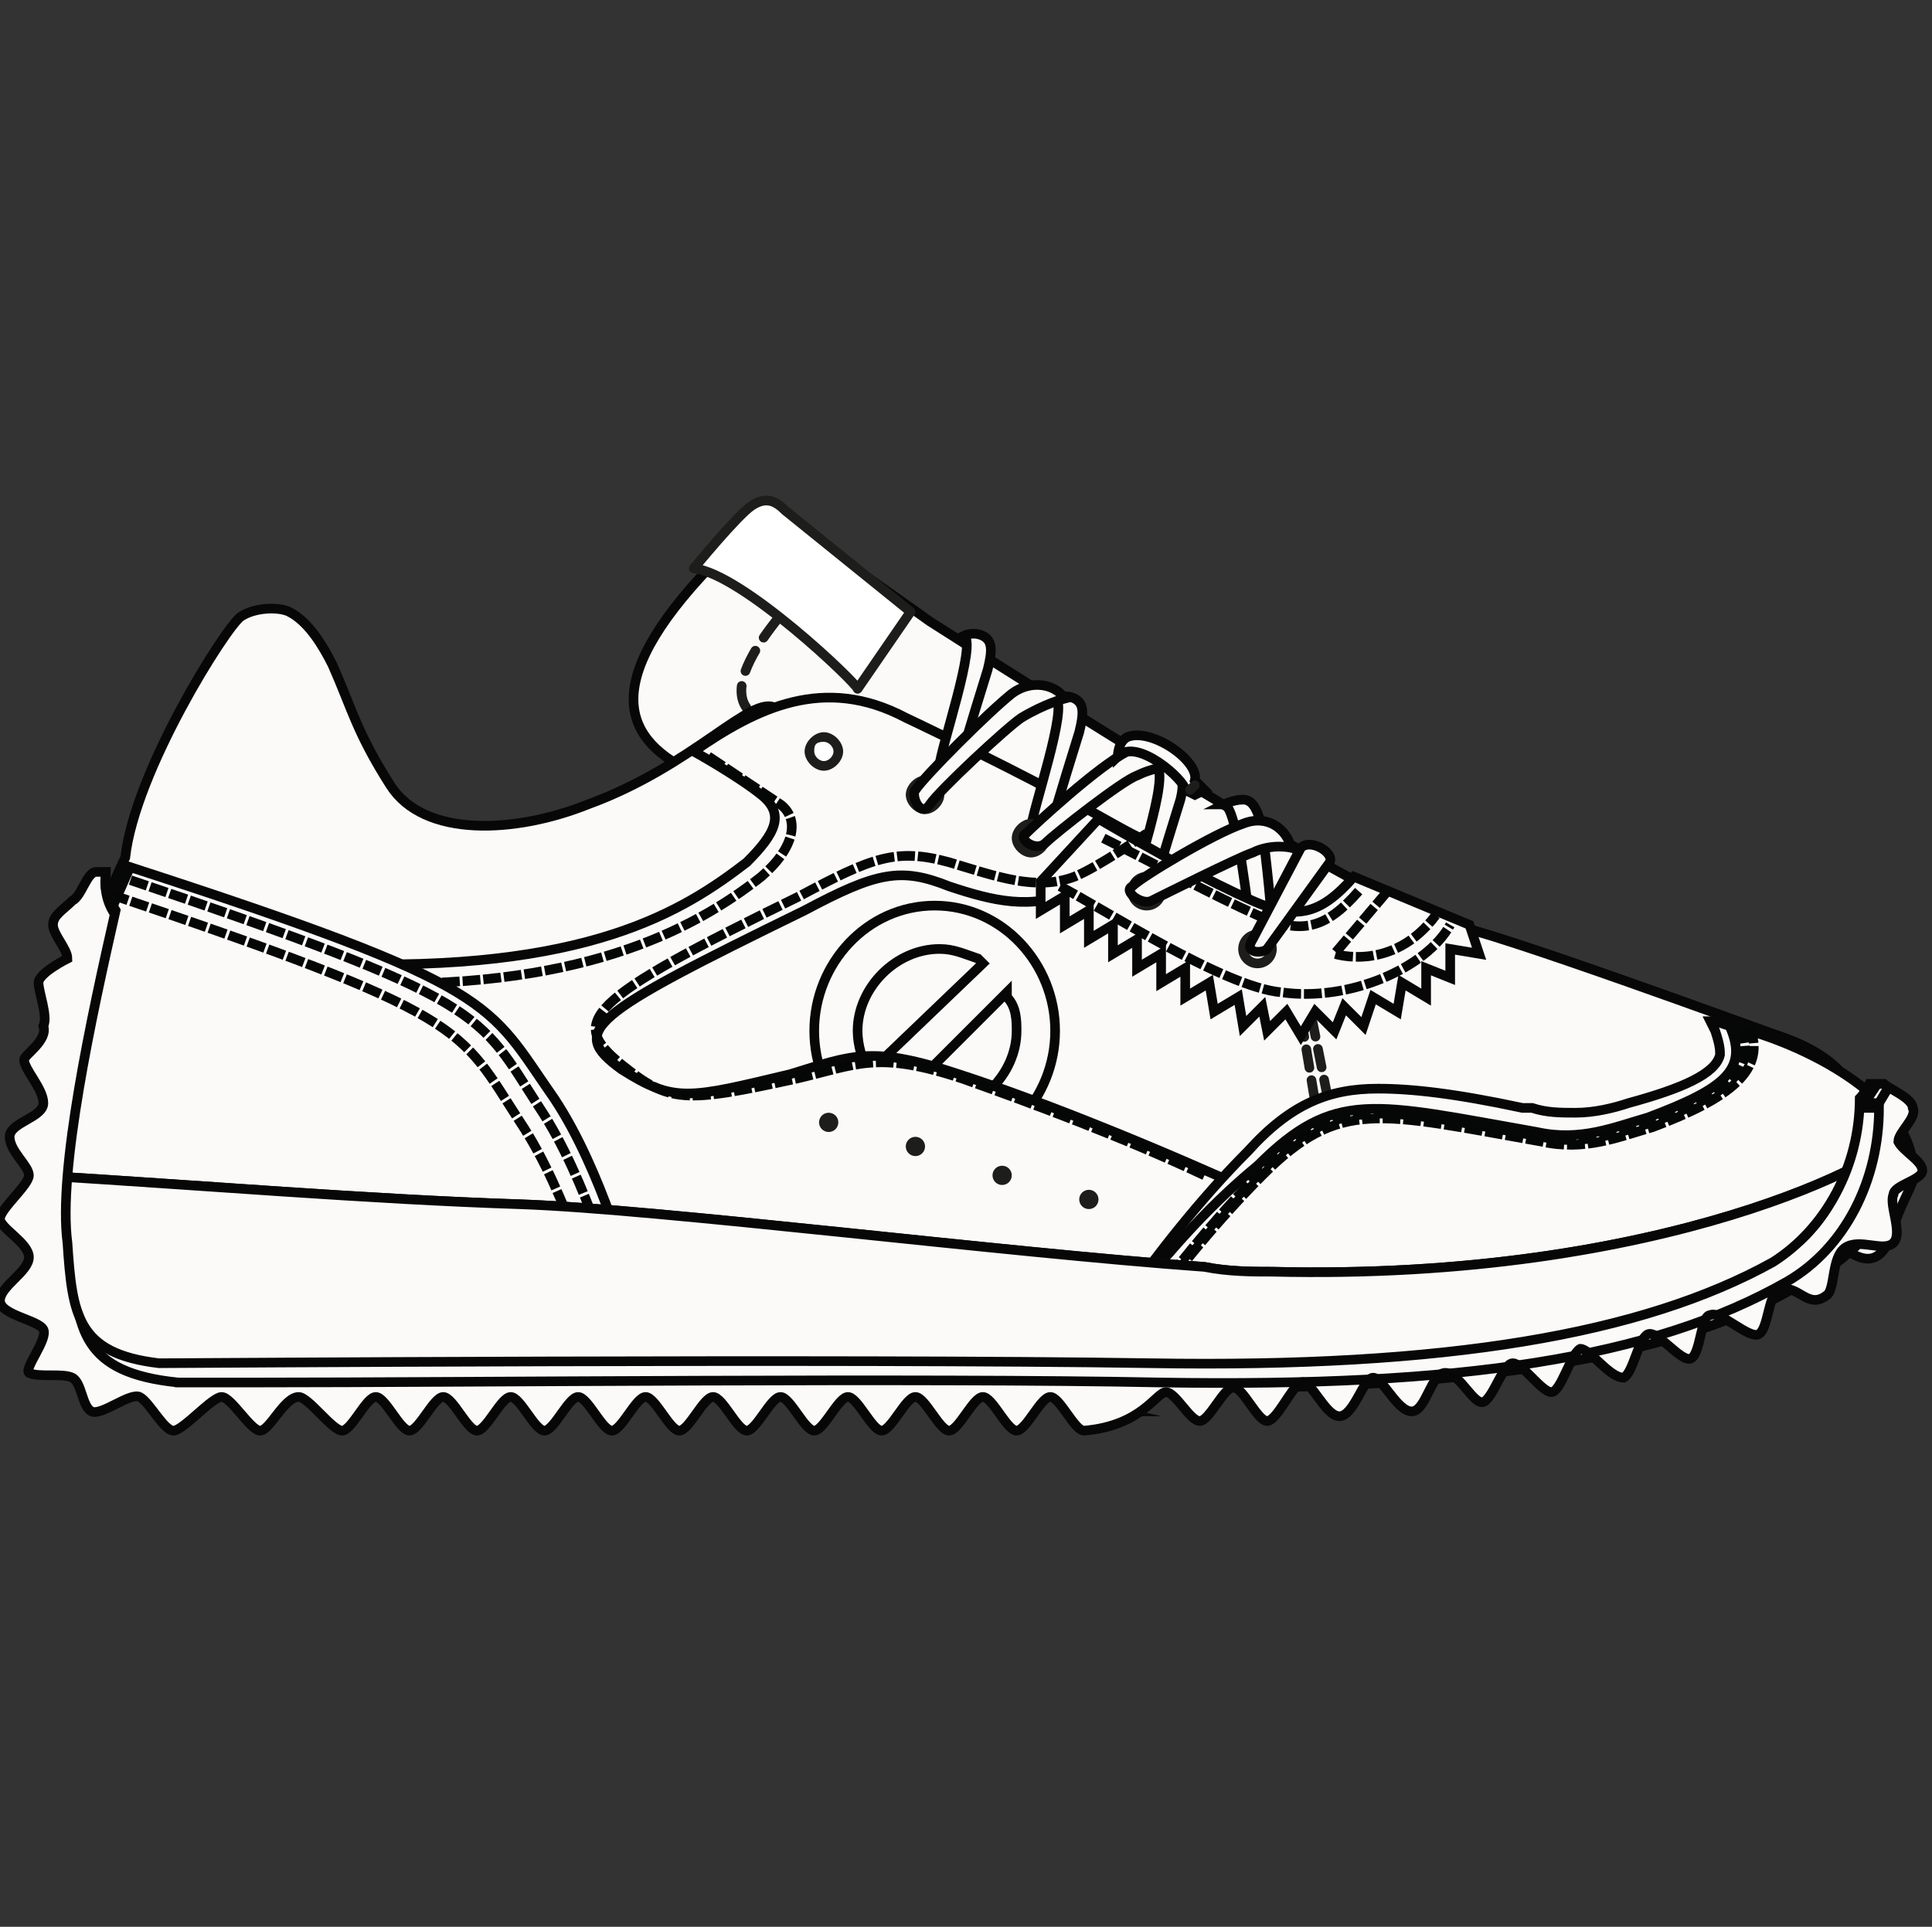 <?xml version="1.0" encoding="utf-8"?>
<!-- Generator: Adobe Illustrator 27.8.0, SVG Export Plug-In . SVG Version: 6.00 Build 0)  -->
<svg version="1.1" id="Calque_2_00000006686434998142059200000011721825229460079490_"
	 xmlns="http://www.w3.org/2000/svg" xmlns:xlink="http://www.w3.org/1999/xlink" x="0px" y="0px" viewBox="0 0 40.1 40"
	 style="enable-background:new 0 0 40.1 40;" xml:space="preserve">
<rect x="0" y="0" width="40.1" height="40" fill="#333333" stroke="none"/>
<style type="text/css">
	.st0{fill:none;}
	.st1{fill:#FBFAF9;stroke:#070708;stroke-width:0.2;stroke-miterlimit:10;}
	.st2{fill:none;stroke:#1D1D1B;stroke-width:0.2;stroke-linecap:round;stroke-linejoin:round;stroke-dasharray:0.47,0.32;}
	.st3{fill:#3D6EB4;stroke:#1D1D1B;stroke-width:0.2;stroke-miterlimit:10;}
	.st4{fill:#E8E3D9;stroke:#070708;stroke-width:0.2;stroke-miterlimit:10;}
	.st5{fill:none;stroke:#1D1D1B;stroke-width:0.2;stroke-linecap:round;stroke-linejoin:round;stroke-dasharray:0.39,0.26;}
	.st6{fill:none;stroke:#050606;stroke-width:0.2;stroke-miterlimit:10;stroke-dasharray:0.37,6.000000e-02;}
	.st7{fill:#FFFFFF;}
	.st8{fill:#1D1D1B;}
	.st9{fill:#FFFFFF;stroke:#1D1D1B;stroke-width:0.2;stroke-miterlimit:10;}
	.st10{fill:#F1F1EC;stroke:#1D1D1B;stroke-width:0.2;stroke-miterlimit:10;}
	.st11{fill:none;stroke:#1D1D1B;stroke-width:0.2;stroke-linecap:round;stroke-linejoin:round;stroke-dasharray:0.47,0.47;}
	.st12{fill:#FBFAF9;}
	.st13{clip-path:url(#SVGID_00000070804085204967698530000009082532635762500753_);}
	.st14{fill:none;stroke:#070708;stroke-width:0.2;stroke-miterlimit:10;}
	.st15{fill:none;stroke:#1D1D1B;stroke-width:0.2;stroke-linecap:round;stroke-linejoin:round;}
</style>
<rect x="0" class="st0" width="40" height="40"/>
<path class="st1" d="M29,18.7c-1.3-0.5-6.1-3.5-9.7-5.8c0,0-2.1-1.5-2.6-1.8c-0.4-0.2-0.9-0.4-1.7,0.4c-2.6,2.6-2.1,3.8-0.7,4.5
	l7.6,3.7c2.7,0.4,5.6,0.5,5.6,0.5S29,18.7,29,18.7L29,18.7z"/>
<path class="st2" d="M17.2,11.7c-0.3,0.3-2.3,2.2-1.7,3"/>
<path class="st3" d="M36.9,21.5c-0.3-0.1-6-2.2-6.8-2.3c0,0-1.8,1.2-2.3,1.1c-2.9-1.6-5.7-2.5-9.6-4.5l-0.5,1.5l-6.2,3.1L8,22
	l-5.8-2.9c-0.1,0.2-0.2,0.4-0.2,0.6c-0.9,2.2-1.2,4.4-0.8,5L1.9,26c0.3,0.5,20.6,2.5,20.6,2.5c0.1-0.1,5.1,0,5.3-0.2
	c2.2-0.1,8.8-1.4,8.7-1.6l0.9-1c0-0.1,1.3-1.1,1.4-1.4C38.7,23.1,38.7,22.1,36.9,21.5L36.9,21.5z"/>
<path class="st3" d="M36.9,21.5c-0.3-0.1-6-2.2-6.8-2.3c0,0-1.8,1.2-2.3,1.1c-2.9-1.6-5.7-2.5-9.6-4.5l-0.5,1.5l-6.2,3.1L8,22
	l-5.8-2.9c-0.1,0.2-0.2,0.4-0.2,0.6c-0.9,2.2-1.2,4.4-0.8,5L1.9,26c0.3,0.5,20.6,2.5,20.6,2.5c0.1-0.1,5.1,0,5.3-0.2
	c2.2-0.1,8.8-1.4,8.7-1.6l0.9-1c0-0.1,1.3-1.1,1.4-1.4C38.7,23.1,38.7,22.1,36.9,21.5L36.9,21.5z"/>
<path class="st4" d="M36.9,21.5c-0.3-0.1-6-2.2-6.8-2.3c0,0-1.8,1.2-2.3,1.1c-2.9-1.6-5.7-2.5-9.6-4.5l-0.5,1.5l-6.2,3.1L8,22
	l-5.8-2.9c-0.1,0.2-0.2,0.4-0.2,0.6c-0.9,2.2-1.2,4.4-0.8,5L1.9,26c0.3,0.5,20.6,2.5,20.6,2.5c0.1-0.1,5.1,0,5.3-0.2
	c2.2-0.1,8.8-1.4,8.7-1.6l0.9-1c0-0.1,1.3-1.1,1.4-1.4C38.7,23.1,38.7,22.1,36.9,21.5L36.9,21.5z"/>
<path class="st1" d="M36.9,21.5c-0.3-0.1-6-2.2-6.8-2.3c0,0-1.8,1.2-2.3,1.1c-2.9-1.6-5.7-2.5-9.6-4.5l-0.5,1.5l-6.2,3.1L8,22
	l-5.8-2.9c-0.1,0.2-0.2,0.4-0.2,0.6c-0.9,2.2-1.2,4.4-0.8,5L1.9,26c0.3,0.5,20.6,2.5,20.6,2.5c0.1-0.1,5.1,0,5.3-0.2
	c2.2-0.1,8.8-1.4,8.7-1.6l0.9-1c0-0.1,1.3-1.1,1.4-1.4C38.7,23.1,38.7,22.1,36.9,21.5L36.9,21.5z"/>
<path class="st1" d="M19.4,18.8c-1.4,0-2.5,1.2-2.5,2.6S18,24,19.4,24s2.5-1.2,2.5-2.6S20.8,18.8,19.4,18.8 M18,22.2
	c-0.1-0.2-0.2-0.5-0.2-0.8c0-0.9,0.8-1.7,1.7-1.7c0.3,0,0.5,0.1,0.8,0.2l0.1,0.1L18,22.3C18,22.3,18,22.2,18,22.2z M21.1,21.4
	c0,0.9-0.8,1.7-1.7,1.7c-0.2,0-0.5,0-0.7-0.1l-0.1-0.1l2.3-2.3l0,0.1C21.1,20.9,21.1,21.2,21.1,21.4"/>
<path class="st1" d="M11.6,20.5l6.2-3.1l0.5-1.5c-0.7-0.4-1.4-0.7-2.2-1.2c-0.5-0.3-1.7,1.2-3.9,2c-1.5,0.6-3.4,0.7-4.1-0.4
	c-0.7-1.1-0.8-1.6-1.2-2.5c-0.2-0.4-0.5-0.9-0.9-1.1c-0.2-0.1-0.7-0.1-1,0.1c-0.3,0.2-2.2,3.2-2.4,5c0,0-0.3,0.6-0.5,1.2L8,22
	L11.6,20.5L11.6,20.5z"/>
<path class="st1" d="M23.9,17.5c-0.5-0.2-1.1-0.6-1.9-1c-1.5-0.8-3.2-1.6-3.2-1.6c-1.7-0.9-3.1-0.2-4.4,0.7c0,0,0.9,0.5,1.4,0.9
	c0.5,0.4,0.3,0.8-0.3,1.4c-1.3,1-3.3,2.3-8.6,2.1c0,0.1,3.4,5.7,4.4,5.9c1.1,0.2,18.6,0.9,18.6,0.9c-0.3-0.5-6.3-3.3-10-4.5
	c-1.8-0.6-2.2-0.4-3.5,0c-2.1,0.5-2.4,0.6-3.5-0.1c-1.1-0.8-0.7-1.1,3.8-3.3c1.5-0.8,2-0.9,3-0.5c0.9,0.3,1.7,0.5,2.6,0.1
	C23,18.2,23.9,17.5,23.9,17.5z"/>
<line class="st5" x1="27.1" y1="20.5" x2="27.7" y2="23.5"/>
<line class="st5" x1="26.9" y1="20.5" x2="27.4" y2="23.5"/>
<path class="st1" d="M26,19.4c-0.1-0.3-0.3-2.7-0.6-2.7c0,0,0.2-0.1,0.4-0.1c0.2,0,0.3,0.2,0.4,0.6c0,0,0.2,1.6,0.2,2.1
	C26.4,19.6,26.1,19.6,26,19.4L26,19.4z"/>
<path class="st1" d="M23.5,18.6c0-0.3,0.8-2.5,0.5-2.7c0,0,0.3-0.1,0.4,0.1c0.1,0.1,0.2,0.2,0.1,0.6c0,0-0.5,1.6-0.6,2
	C23.8,18.9,23.5,18.8,23.5,18.6z"/>
<path class="st1" d="M30.5,19.2l-2.4-1c-0.7,0.8-1.2,0.9-2.1,0.5s-2-1-3.2-1.7l-1.2,1.3v0.6l0.5-0.3v0.6l0.5-0.3v0.6l0.5-0.3v0.6
	l0.5-0.3l0,0.6l0.5-0.3l0,0.6l0.5-0.3l0,0.6l0.5-0.3l0.1,0.6l0.5-0.3l0.1,0.6l0.4-0.4l0.1,0.5l0.4-0.4l0.3,0.5l0.3-0.5l0.4,0.4
	l0.2-0.5l0.4,0.4l0.2-0.6L29,21l0.1-0.6l0.5,0.3l0-0.6l0.5,0.2l0-0.6l0.6,0.1L30.5,19.2L30.5,19.2z"/>
<path class="st6" d="M28.2,18.5c-0.7,0.8-1.2,0.9-2.1,0.5s-2-1-3.2-1.6"/>
<path class="st1" d="M21.4,17.2c0-0.3,0.8-2.6,0.5-2.7c0,0,0.2-0.1,0.4,0c0.2,0.1,0.2,0.3,0.1,0.7c0,0-0.5,1.6-0.6,2
	C21.7,17.5,21.4,17.4,21.4,17.2L21.4,17.2z"/>
<path class="st1" d="M19.5,15.9c0-0.3,0.8-2.6,0.5-2.7c0,0,0.2-0.1,0.4,0c0.2,0.1,0.2,0.3,0.1,0.7c0,0-0.5,1.6-0.6,2
	C19.8,16.3,19.4,16.2,19.5,15.9L19.5,15.9z"/>
<g>
	<path class="st7" d="M17.1,15.9c-0.2,0-0.3-0.1-0.3-0.3s0.1-0.3,0.3-0.3s0.3,0.1,0.3,0.3S17.2,15.9,17.1,15.9z"/>
	<path class="st8" d="M17.1,15.4c0.1,0,0.2,0.1,0.2,0.2s-0.1,0.2-0.2,0.2s-0.2-0.1-0.2-0.2S16.9,15.4,17.1,15.4 M17.1,15.2
		c-0.2,0-0.4,0.2-0.4,0.4s0.2,0.4,0.4,0.4s0.4-0.2,0.4-0.4S17.3,15.2,17.1,15.2L17.1,15.2z"/>
</g>
<g>
	<path class="st7" d="M19.2,16.8c-0.2,0-0.3-0.1-0.3-0.3s0.1-0.3,0.3-0.3s0.3,0.1,0.3,0.3S19.4,16.8,19.2,16.8z"/>
	<path class="st8" d="M19.2,16.3c0.1,0,0.2,0.1,0.2,0.2s-0.1,0.2-0.2,0.2S19,16.6,19,16.5S19.1,16.3,19.2,16.3 M19.2,16.1
		c-0.2,0-0.4,0.2-0.4,0.4s0.2,0.4,0.4,0.4s0.4-0.2,0.4-0.4S19.4,16.1,19.2,16.1L19.2,16.1z"/>
</g>
<g>
	<path class="st7" d="M21.4,17.7c-0.2,0-0.3-0.1-0.3-0.3s0.1-0.3,0.3-0.3s0.3,0.1,0.3,0.3S21.5,17.7,21.4,17.7z"/>
	<path class="st8" d="M21.4,17.2c0.1,0,0.2,0.1,0.2,0.2s-0.1,0.2-0.2,0.2s-0.2-0.1-0.2-0.2S21.2,17.2,21.4,17.2 M21.4,17
		c-0.2,0-0.4,0.2-0.4,0.4s0.2,0.4,0.4,0.4s0.4-0.2,0.4-0.4S21.6,17,21.4,17L21.4,17z"/>
</g>
<path class="st6" d="M14.7,15.7l1.5,1c0.4,0.3,0.3,0.9-0.4,1.5c-1.4,1.1-3.8,2.4-8.6,2.2"/>
<ellipse class="st9" cx="26.1" cy="19.7" rx="0.3" ry="0.3"/>
<path class="st1" d="M27.6,17.9l-1.3,1.8c-0.1,0.1-0.5,0.1-0.3-0.2l1-1.9C27.2,17.4,27.7,17.7,27.6,17.9L27.6,17.9z"/>
<ellipse class="st9" cx="23.8" cy="18.5" rx="0.3" ry="0.3"/>
<path class="st6" d="M28.8,18.5l-1.1,1.3c0,0,1.2,0.4,2.1-0.8"/>
<path class="st6" d="M22,18.4c0.8,0.4,3.4,2.1,4.6,2.2c1.4,0.2,3-0.5,3.5-1.4"/>
<path class="st1" d="M11.5,22.8c1,1.5,1.6,3.8,1.6,3.8l-12.1-1L1,22c0,0,0.5-1.3,1.7-4C10.4,20.5,10.1,20.8,11.5,22.8z"/>
<path class="st6" d="M12.8,26.8c0,0-0.6-2.3-1.6-3.8c-1.3-2-1-2.2-8.7-4.8"/>
<path class="st6" d="M12.4,27.1c0,0-0.6-2.3-1.6-3.8c-1.3-2-1-2.2-8.7-4.8"/>
<path class="st1" d="M23.5,18.4c0.2-0.2,1.7-1.1,2.3-1.3c0.5-0.2,0.9,0.1,1,0.5c0,0-0.4-0.1-0.8,0.1c-0.3,0.1-1.9,0.9-2.1,1
	S23.3,18.5,23.5,18.4L23.5,18.4z"/>
<path class="st1" d="M21.3,17.3c0.2-0.2,1.5-1.4,2.1-1.7c0.1,0,0.2-0.1,0.2-0.1c0.3,0,0.7,0.2,0.8,0.4c0,0-0.4,0-0.8,0.2
	c-0.3,0.1-1.7,1.2-1.9,1.4S21.1,17.4,21.3,17.3L21.3,17.3z"/>
<path class="st1" d="M19,16.4c0.2-0.3,1.5-1.6,2-2c0.4-0.3,0.9-0.2,1.1,0.1c0,0-0.4,0.1-0.9,0.4c-0.3,0.2-1.7,1.5-1.9,1.8
	S18.9,16.5,19,16.4L19,16.4z"/>
<path class="st6" d="M25,24.4c-1.7-0.8-3.6-1.5-5-2c-1.8-0.6-2.2-0.3-3.5,0c-2.3,0.5-2.6,0.5-3.6-0.3c-1.1-0.9-0.8-1.3,3.7-3.5
	c1.5-0.8,2-1,3.1-0.7c1,0.3,1.8,0.6,2.6,0.3c0.5-0.2,1.5-0.9,1.5-0.9"/>
<g>
	<circle class="st9" cx="17.2" cy="23.3" r="0.1"/>
	<circle class="st9" cx="19" cy="23.8" r="0.1"/>
	<circle class="st9" cx="20.8" cy="24.4" r="0.1"/>
	<circle class="st9" cx="22.6" cy="24.9" r="0.1"/>
</g>
<g>
	<path class="st1" d="M35.9,21.3l-0.3-0.1c0,0-0.1,0-0.1,0l0.1,0.2c0.1,0.3,0.1,0.4,0.1,0.5c-0.1,0.4-0.8,0.7-1.9,1
		c-0.3,0.1-0.7,0.2-1.1,0.2c-0.3,0-0.6,0-0.9-0.1L31.6,23c-1.4-0.3-2.3-0.4-3-0.4c-1,0-1.8,0.3-2.7,1.3c-2,2-3.7,4.8-3.8,4.9
		c-0.1,0.1,0,0.3,0.1,0.4c0,0,0.1,0.1,0.2,0.1c0,0,0,0,0,0l0.8,0l-0.9-0.2c0,0,1.7-2.8,3.8-4.8c0.9-0.9,1.5-1.2,2.5-1.2
		c0.8,0,1.8,0.2,3.3,0.5c0.3,0,0.5,0.1,0.7,0.1c0.6,0,1.1-0.2,1.6-0.3c0,0,2.2,0,2.3-0.6S35.9,21.3,35.9,21.3L35.9,21.3z"/>
	<path class="st1" d="M22.2,28.9c2.5-0.1,8.7-0.3,8.7-0.4c-0.1-0.3,5.7-1.2,5.6-1.4l0.2-0.5l0.9-0.5c0-0.1,0.2-0.4,0.3-0.4
		c0.1-0.2,1,1.2,1.4-0.2c0.1-0.4,0.4-0.9,0.4-1c0.2-1.8-2.7-3-3.8-3.2c0.4,0.9-0.1,1.3-1.7,1.9c-0.7,0.2-1.4,0.5-2.3,0.3
		c-3.4-0.6-4.2-0.9-5.8,0.7C23.9,26,22.2,28.8,22.2,28.9L22.2,28.9z"/>
	<path class="st6" d="M36.1,21.3c0.4,0.9-0.2,1.4-1.8,2c-0.7,0.2-1.4,0.5-2.3,0.3c-3.4-0.6-4.2-0.9-5.8,0.7c-2,2-3.8,4.8-3.8,4.8"/>
	<path class="st6" d="M36.3,21.3c0.4,0.9-0.4,1.5-2,2.1c-0.7,0.2-1.4,0.5-2.3,0.3c-3.4-0.6-4.2-0.9-5.8,0.7c-2,2-3.8,4.8-3.8,4.8"/>
</g>
<path class="st10" d="M39.4,23.6c-0.1,0.4-4.8,3-13,2.8c-0.4,0-0.9,0-1.4-0.1C20.8,26,13.7,25.1,10.8,25c-3.1-0.1-6.7-0.4-10-0.6v0
	c0,0,0,0,0,0l0.1,0.3l0.1,1.3c0,0,0.1,0,0.1,0l1.1,2.7c0,0,0.7,0.1,2.6,0.1c0,0,13-0.1,19.3,0c6.2,0.1,10.7-0.6,13.2-2.1
	c0,0,1.4-0.6,1.8-1.7C39.5,23.8,39.4,23.5,39.4,23.6L39.4,23.6z"/>
<path class="st1" d="M39.4,23.6c-0.1,0.4-4.8,3-13,2.8c-0.4,0-0.9,0-1.4-0.1C20.8,26,13.7,25.1,10.8,25c-3.1-0.1-6.7-0.4-10-0.6v0
	c0,0,0,0,0,0l0.1,0.3l0.1,1.3c0,0,0.1,0,0.1,0l1.1,2.7c0,0,0.7,0.1,2.6,0.1c0,0,13-0.1,19.3,0c6.2,0.1,10.7-0.6,13.2-2.1
	c0,0,1.4-0.6,1.8-1.7C39.5,23.8,39.4,23.5,39.4,23.6L39.4,23.6z"/>
<path class="st1" d="M24.8,16.2c0.1-0.4-0.9-1.1-1.4-0.9c-0.2,0.1-0.2,0.4-0.2,0.4c0.4-0.4,1.4,0.5,1.4,0.7l0.2,0.1l0.2-0.1
	L24.8,16.2L24.8,16.2z"/>
<line class="st11" x1="24.8" y1="16.3" x2="24.7" y2="16.4"/>
<g>
	<path class="st12" d="M24.2,28.9c0.2,0,0.5,0.6,0.7,0.6s0.5-0.7,0.7-0.7s0.5,0.7,0.7,0.7s0.5-0.7,0.7-0.8s0.5,0.7,0.8,0.7
		s0.5-0.8,0.7-0.8s0.5,0.7,0.8,0.7s0.4-0.8,0.7-0.8s0.6,0.7,0.8,0.6s0.4-0.8,0.6-0.8s0.6,0.6,0.8,0.6s0.4-0.8,0.6-0.9
		c0.2,0,0.6,0.6,0.9,0.6c0.2-0.1,0.3-0.8,0.5-0.9c0.2-0.1,0.7,0.6,0.9,0.5c0.2-0.1,0.2-0.9,0.4-0.9c0.2-0.1,0.8,0.5,1,0.4
		c0.2-0.1,0.2-0.8,0.4-0.9l0,0c0.4-0.2,0.6,0.4,1,0.1c0.2-0.1,0.1-0.8,0.4-1s0.8,0.1,1-0.1c0.2-0.2-0.1-0.8,0-1l0,0
		c0-0.2,0.6-0.3,0.6-0.5s-0.4-0.4-0.5-0.6c0-0.2,0.4-0.5,0.3-0.7c0-0.2-0.5-0.4-0.6-0.5c0,0-0.2,0-0.3,0c0,0-0.1,0.2-0.2,0.3
		c0,1.4-0.7,2.7-1.8,3.4c-2.7,1.5-6.8,2.2-12.9,2.1c-6.2-0.1-20.4,0-20.6,0c-1.7-0.2-1.8-1-1.9-2.5c-0.2-1.5,0.5-4.7,1-6.9
		c-0.3-0.5-0.2-0.6-0.2-0.8l-0.2,0c-0.2,0-0.3,0.5-0.5,0.6c-0.2,0.2-0.4,0.3-0.4,0.5c0,0.2,0.3,0.5,0.3,0.7c0,0-0.6,0.3-0.6,0.5
		s0.2,0.7,0.1,0.9C1,21.6,0.5,21.9,0.5,22c0,0.2,0.4,0.6,0.4,0.9s-0.7,0.4-0.7,0.7s0.4,0.6,0.4,0.8S0,25.1,0,25.3
		c0,0.2,0.6,0.5,0.6,0.8c0,0.3-0.6,0.6-0.6,0.9c0,0.3,0.8,0.4,0.9,0.6c0.1,0.2-0.4,0.8-0.3,0.9c0.2,0.1,0.7,0,0.9,0.1
		c0.2,0.1,0.2,0.6,0.4,0.7c0.2,0.1,0.8-0.4,1-0.3s0.5,0.7,0.7,0.7s0.8-0.7,1-0.7s0.6,0.7,0.8,0.7s0.5-0.7,0.8-0.7
		c0.2,0,0.7,0.7,0.9,0.7c0.2,0,0.5-0.7,0.7-0.7c0.2,0,0.5,0.7,0.7,0.7c0.2,0,0.5-0.7,0.7-0.7c0.2,0,0.5,0.7,0.7,0.7s0.5-0.7,0.7-0.7
		s0.5,0.7,0.7,0.7s0.5-0.7,0.7-0.7s0.5,0.7,0.7,0.7s0.5-0.7,0.7-0.7s0.5,0.7,0.7,0.7s0.5-0.7,0.7-0.7s0.5,0.7,0.7,0.7
		s0.5-0.7,0.7-0.7s0.5,0.7,0.7,0.7s0.5-0.7,0.7-0.7s0.5,0.7,0.7,0.7s0.5-0.7,0.7-0.7s0.5,0.7,0.7,0.7s0.5-0.7,0.7-0.7
		s0.5,0.7,0.7,0.7s0.5-0.7,0.7-0.7c0.2,0,0.5,0.7,0.7,0.7C23.7,29.6,24,28.9,24.2,28.9L24.2,28.9z"/>
	<g>
		<defs>
			<path id="SVGID_1_" d="M24.2,28.9c0.2,0,0.5,0.6,0.7,0.6s0.5-0.7,0.7-0.7s0.5,0.7,0.7,0.7s0.5-0.7,0.7-0.8s0.5,0.7,0.8,0.7
				s0.5-0.8,0.7-0.8s0.5,0.7,0.8,0.7s0.4-0.8,0.7-0.8s0.6,0.7,0.8,0.6s0.4-0.8,0.6-0.8s0.6,0.6,0.8,0.6s0.4-0.8,0.6-0.9
				c0.2,0,0.6,0.6,0.9,0.6c0.2-0.1,0.3-0.8,0.5-0.9c0.2-0.1,0.7,0.6,0.9,0.5c0.2-0.1,0.2-0.9,0.4-0.9c0.2-0.1,0.8,0.5,1,0.4
				c0.2-0.1,0.2-0.8,0.4-0.9l0,0c0.4-0.2,0.6,0.4,1,0.1c0.2-0.1,0.1-0.8,0.4-1s0.8,0.1,1-0.1c0.2-0.2-0.1-0.8,0-1l0,0
				c0-0.2,0.6-0.3,0.6-0.5s-0.4-0.4-0.5-0.6c0-0.2,0.4-0.5,0.3-0.7c0-0.2-0.5-0.4-0.6-0.5c0,0-0.2,0-0.3,0c0,0-0.1,0.2-0.2,0.3
				c0,1.4-0.7,2.7-1.8,3.4c-2.7,1.5-6.8,2.2-12.9,2.1c-6.2-0.1-20.4,0-20.6,0c-1.7-0.2-1.8-1-1.9-2.5c-0.2-1.5,0.5-4.7,1-6.9
				c-0.3-0.5-0.2-0.6-0.2-0.8l-0.2,0c-0.2,0-0.3,0.5-0.5,0.6c-0.2,0.2-0.4,0.3-0.4,0.5c0,0.2,0.3,0.5,0.3,0.7c0,0-0.6,0.3-0.6,0.5
				s0.2,0.7,0.1,0.9C1,21.6,0.5,21.9,0.5,22c0,0.2,0.4,0.6,0.4,0.9s-0.7,0.4-0.7,0.7s0.4,0.6,0.4,0.8S0,25.1,0,25.3
				c0,0.2,0.6,0.5,0.6,0.8c0,0.3-0.6,0.6-0.6,0.9c0,0.3,0.8,0.4,0.9,0.6c0.1,0.2-0.4,0.8-0.3,0.9c0.2,0.1,0.7,0,0.9,0.1
				c0.2,0.1,0.2,0.6,0.4,0.7c0.2,0.1,0.8-0.4,1-0.3s0.5,0.7,0.7,0.7s0.8-0.7,1-0.7s0.6,0.7,0.8,0.7s0.5-0.7,0.8-0.7
				c0.2,0,0.7,0.7,0.9,0.7c0.2,0,0.5-0.7,0.7-0.7c0.2,0,0.5,0.7,0.7,0.7c0.2,0,0.5-0.7,0.7-0.7c0.2,0,0.5,0.7,0.7,0.7
				s0.5-0.7,0.7-0.7s0.5,0.7,0.7,0.7s0.5-0.7,0.7-0.7s0.5,0.7,0.7,0.7s0.5-0.7,0.7-0.7s0.5,0.7,0.7,0.7s0.5-0.7,0.7-0.7
				s0.5,0.7,0.7,0.7s0.5-0.7,0.7-0.7s0.5,0.7,0.7,0.7s0.5-0.7,0.7-0.7s0.5,0.7,0.7,0.7s0.5-0.7,0.7-0.7s0.5,0.7,0.7,0.7
				s0.5-0.7,0.7-0.7s0.5,0.7,0.7,0.7s0.5-0.7,0.7-0.7c0.2,0,0.5,0.7,0.7,0.7C23.7,29.6,24,28.9,24.2,28.9L24.2,28.9z"/>
		</defs>
		<clipPath id="SVGID_00000140698689012010290480000017234768169833494183_">
			<use xlink:href="#SVGID_1_"  style="overflow:visible;"/>
		</clipPath>
		<g style="clip-path:url(#SVGID_00000140698689012010290480000017234768169833494183_);">
			<polygon class="st1" points="39,22.9 38.7,22.9 39.1,22.3 39.3,22.4 			"/>
			<path class="st1" d="M3.7,28.7C3.7,28.7,3.6,28.7,3.7,28.7L3.7,28.7c-2-0.2-2.1-1.1-2.2-2.6v-0.1c-0.2-1.5,0.4-4.8,1-7L2.9,19
				c-0.6,2.2-1.1,5.5-1,6.9V26c0.2,1.5,0.2,2,1.7,2.2c0.1,0,0.8,0,1.9,0c4.1,0,13.9-0.1,18.7,0c6.1,0.1,10-0.5,12.7-2.1
				c1-0.6,1.6-1.8,1.6-3.1h0.5c0,1.5-0.7,2.9-1.9,3.6c-2.8,1.6-6.8,2.2-13,2.1c-4.8-0.1-14.5,0-18.7,0C4.4,28.7,3.9,28.7,3.7,28.7
				L3.7,28.7z"/>
			<path class="st1" d="M2.4,19h0.4l-0.2-0.8l-0.4-0.1C2.2,18.1,2.1,18.6,2.4,19z"/>
		</g>
	</g>
	<path class="st14" d="M24.2,28.9c0.2,0,0.5,0.6,0.7,0.6s0.5-0.7,0.7-0.7s0.5,0.7,0.7,0.7s0.5-0.7,0.7-0.8s0.5,0.7,0.8,0.7
		s0.5-0.8,0.7-0.8s0.5,0.7,0.8,0.7s0.4-0.8,0.7-0.8s0.6,0.7,0.8,0.6s0.4-0.8,0.6-0.8s0.6,0.6,0.8,0.6s0.4-0.8,0.6-0.9
		c0.2,0,0.6,0.6,0.9,0.6c0.2-0.1,0.3-0.8,0.5-0.9c0.2-0.1,0.7,0.6,0.9,0.5c0.2-0.1,0.2-0.9,0.4-0.9c0.2-0.1,0.8,0.5,1,0.4
		c0.2-0.1,0.2-0.8,0.4-0.9l0,0c0.4-0.2,0.6,0.4,1,0.1c0.2-0.1,0.1-0.8,0.4-1s0.8,0.1,1-0.1c0.2-0.2-0.1-0.8,0-1l0,0
		c0-0.2,0.6-0.3,0.6-0.5s-0.4-0.4-0.5-0.6c0-0.2,0.4-0.5,0.3-0.7c0-0.2-0.5-0.4-0.6-0.5c0,0-0.2,0-0.3,0c0,0-0.1,0.2-0.2,0.3
		c0,1.4-0.7,2.7-1.8,3.4c-2.7,1.5-6.8,2.2-12.9,2.1c-6.2-0.1-20.4,0-20.6,0c-1.7-0.2-1.8-1-1.9-2.5c-0.2-1.5,0.5-4.7,1-6.9
		c-0.3-0.5-0.2-0.6-0.2-0.8l-0.2,0c-0.2,0-0.3,0.5-0.5,0.6c-0.2,0.2-0.4,0.3-0.4,0.5c0,0.2,0.3,0.5,0.3,0.7c0,0-0.6,0.3-0.6,0.5
		s0.2,0.7,0.1,0.9C1,21.6,0.5,21.9,0.5,22c0,0.2,0.4,0.6,0.4,0.9s-0.7,0.4-0.7,0.7s0.4,0.6,0.4,0.8S0,25.1,0,25.3
		c0,0.2,0.6,0.5,0.6,0.8c0,0.3-0.6,0.6-0.6,0.9c0,0.3,0.8,0.4,0.9,0.6c0.1,0.2-0.4,0.8-0.3,0.9c0.2,0.1,0.7,0,0.9,0.1
		c0.2,0.1,0.2,0.6,0.4,0.7c0.2,0.1,0.8-0.4,1-0.3s0.5,0.7,0.7,0.7s0.8-0.7,1-0.7s0.6,0.7,0.8,0.7s0.5-0.7,0.8-0.7
		c0.2,0,0.7,0.7,0.9,0.7c0.2,0,0.5-0.7,0.7-0.7c0.2,0,0.5,0.7,0.7,0.7c0.2,0,0.5-0.7,0.7-0.7c0.2,0,0.5,0.7,0.7,0.7s0.5-0.7,0.7-0.7
		s0.5,0.7,0.7,0.7s0.5-0.7,0.7-0.7s0.5,0.7,0.7,0.7s0.5-0.7,0.7-0.7s0.5,0.7,0.7,0.7s0.5-0.7,0.7-0.7s0.5,0.7,0.7,0.7
		s0.5-0.7,0.7-0.7s0.5,0.7,0.7,0.7s0.5-0.7,0.7-0.7s0.5,0.7,0.7,0.7s0.5-0.7,0.7-0.7s0.5,0.7,0.7,0.7s0.5-0.7,0.7-0.7
		s0.5,0.7,0.7,0.7s0.5-0.7,0.7-0.7c0.2,0,0.5,0.7,0.7,0.7C23.7,29.6,24,28.9,24.2,28.9L24.2,28.9z"/>
</g>
<g>
	<path class="st7" d="M14.4,11.8c0,0,0.9-1.1,1.2-1.3s0.5-0.1,0.7,0.1l2.6,2.1l-1.1,1.6C17.8,14.2,15.4,11.9,14.4,11.8L14.4,11.8z"
		/>
	<g>
		<defs>
			<path id="SVGID_00000011019914732700709980000002122913185322669198_" d="M14.4,11.8c0,0,0.9-1.1,1.2-1.3s0.5-0.1,0.7,0.1
				l2.6,2.1l-1.1,1.6C17.8,14.2,15.4,11.9,14.4,11.8L14.4,11.8z"/>
		</defs>
		<clipPath id="SVGID_00000156584579273314771390000013111647408858290842_">
			<use xlink:href="#SVGID_00000011019914732700709980000002122913185322669198_"  style="overflow:visible;"/>
		</clipPath>
	</g>
	<path class="st15" d="M14.4,11.8c0,0,0.9-1.1,1.2-1.3s0.5-0.1,0.7,0.1l2.6,2.1l-1.1,1.6C17.8,14.2,15.4,11.9,14.4,11.8L14.4,11.8z"
		/>
</g>
</svg>
